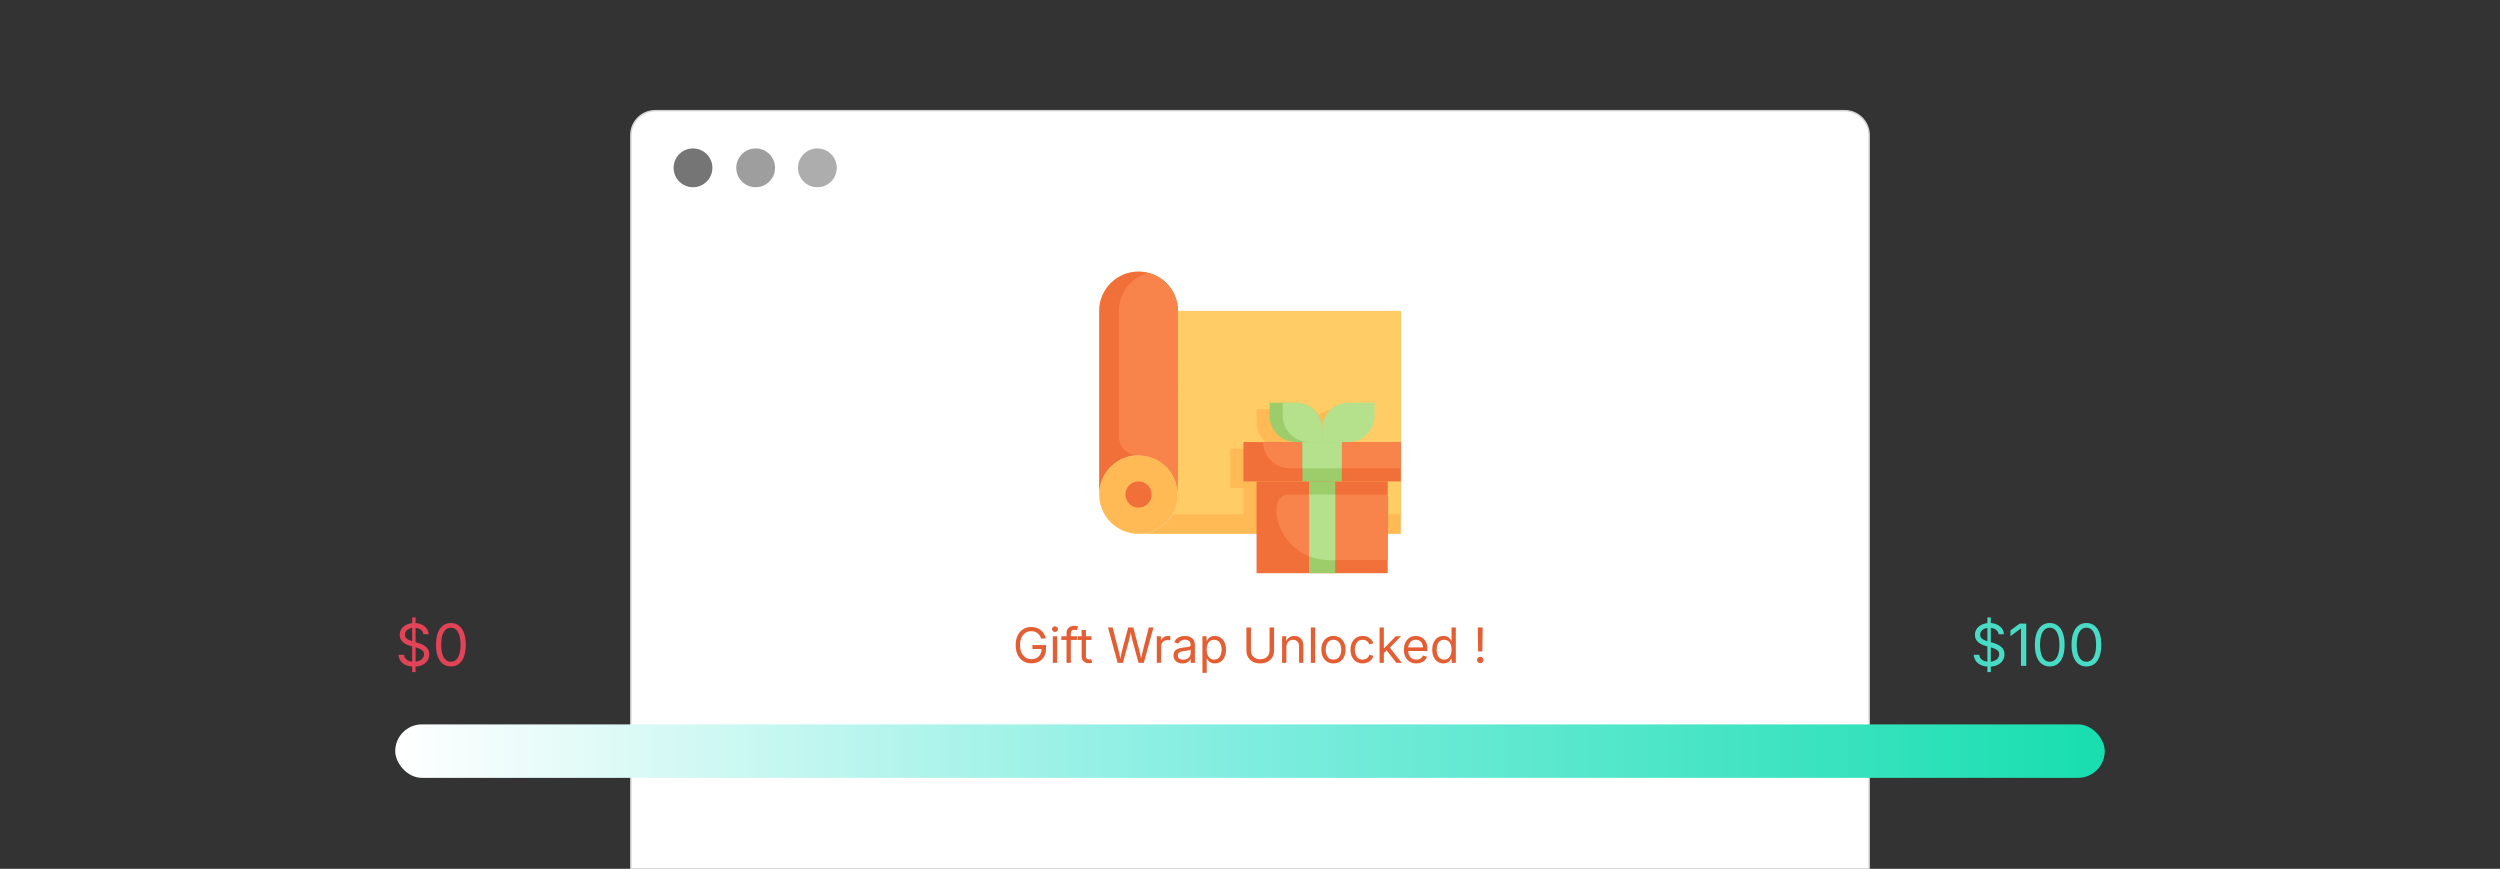 <?xml version="1.0" encoding="UTF-8"?><svg id="_02-Conditional-Gift-Wrapping-Add-Ons" xmlns="http://www.w3.org/2000/svg" xmlns:xlink="http://www.w3.org/1999/xlink" viewBox="0 0 860 298.867"><rect x="0" y="0" width="860" height="298.867" fill="#333333" stroke="none"/><defs><linearGradient id="linear-gradient" x1="135.963" y1="258.384" x2="724.038" y2="258.384" gradientUnits="userSpaceOnUse"><stop offset="0" stop-color="#fff"/><stop offset=".5" stop-color="#7eeddf"/><stop offset="1" stop-color="#18deaf"/></linearGradient></defs><path d="M225.407,38.072h409.188c4.632,0,8.392,3.761,8.392,8.392v252.402H217.014V46.465c0-4.632,3.761-8.392,8.392-8.392Z" fill="#fff" stroke="#d3d3d3" stroke-miterlimit="10" stroke-width=".5"/><circle cx="259.952" cy="57.732" r="6.672" fill="#9e9e9e" stroke-width="0"/><circle cx="238.391" cy="57.732" r="6.672" fill="#757575" stroke-width="0"/><circle cx="281.179" cy="57.732" r="6.672" fill="#adadad" stroke-width="0"/><rect x="135.963" y="249.183" width="588.075" height="18.401" rx="9.2" ry="9.2" fill="url(#linear-gradient)" stroke-width="0"/><path d="M684.25,229.318c-1.048,0-1.958-.169-2.729-.508s-1.375-.812-1.812-1.421-.684-1.32-.742-2.134h1.904c.052.547.237.998.557,1.353s.728.619,1.226.791,1.03.259,1.597.259c.657,0,1.248-.107,1.772-.322s.939-.518,1.245-.908.459-.843.459-1.357c0-.469-.132-.85-.396-1.143s-.613-.534-1.05-.723-.915-.355-1.436-.498l-1.758-.498c-1.172-.332-2.083-.807-2.734-1.426s-.977-1.41-.977-2.373c0-.82.222-1.538.664-2.153s1.042-1.092,1.797-1.431,1.602-.508,2.539-.508c.957,0,1.804.169,2.539.508s1.316.799,1.743,1.382.652,1.242.679,1.978h-1.816c-.085-.709-.423-1.258-1.016-1.646s-1.321-.581-2.188-.581c-.625,0-1.174.103-1.646.308s-.838.485-1.099.84-.391.76-.391,1.216c0,.508.158.917.474,1.226s.69.55,1.123.723.825.308,1.177.405l1.455.4c.391.104.822.248,1.294.43s.923.425,1.353.728.783.687,1.06,1.152.415,1.037.415,1.714c0,.794-.207,1.51-.62,2.148s-1.014,1.143-1.802,1.514-1.741.557-2.861.557ZM683.664,231.193v-18.809h1.172v18.809h-1.172Z" fill="#48dcc6" stroke-width="0"/><path d="M697.043,214.513v14.551h-1.826v-12.832h-.098l-3.516,2.607v-1.992l3.164-2.334h2.275Z" fill="#48dcc6" stroke-width="0"/><path d="M705.109,229.259c-1.081,0-2.002-.293-2.764-.879s-1.345-1.434-1.748-2.544-.605-2.456-.605-4.038c0-1.576.203-2.92.61-4.033s.991-1.966,1.753-2.559,1.68-.889,2.754-.889,1.994.296,2.759.889,1.35,1.445,1.753,2.559.605,2.458.605,4.033-.2,2.92-.601,4.033-.981,1.963-1.743,2.549-1.687.879-2.773.879ZM705.109,227.638c.71,0,1.312-.231,1.807-.693s.872-1.128,1.133-1.997.391-1.919.391-3.149c0-1.237-.13-2.293-.391-3.169s-.638-1.544-1.133-2.007-1.097-.693-1.807-.693-1.312.233-1.807.698-.872,1.134-1.133,2.007-.391,1.927-.391,3.164c0,1.23.13,2.28.391,3.149s.638,1.535,1.133,1.997,1.097.693,1.807.693Z" fill="#48dcc6" stroke-width="0"/><path d="M717.727,229.259c-1.081,0-2.002-.293-2.764-.879s-1.345-1.434-1.748-2.544-.605-2.456-.605-4.038c0-1.576.203-2.92.61-4.033s.991-1.966,1.753-2.559,1.68-.889,2.754-.889,1.994.296,2.759.889,1.35,1.445,1.753,2.559.605,2.458.605,4.033-.2,2.92-.601,4.033-.981,1.963-1.743,2.549-1.687.879-2.773.879ZM717.727,227.638c.71,0,1.312-.231,1.807-.693s.872-1.128,1.133-1.997.391-1.919.391-3.149c0-1.237-.13-2.293-.391-3.169s-.638-1.544-1.133-2.007-1.097-.693-1.807-.693-1.312.233-1.807.698-.872,1.134-1.133,2.007-.391,1.927-.391,3.164c0,1.23.13,2.28.391,3.149s.638,1.535,1.133,1.997,1.097.693,1.807.693Z" fill="#48dcc6" stroke-width="0"/><path d="M142.378,229.318c-1.048,0-1.958-.169-2.729-.508s-1.375-.812-1.812-1.421-.684-1.32-.742-2.134h1.904c.052.547.238.998.557,1.353s.728.619,1.226.791,1.03.259,1.597.259c.658,0,1.249-.107,1.772-.322s.939-.518,1.245-.908.459-.843.459-1.357c0-.469-.132-.85-.396-1.143s-.614-.534-1.05-.723-.915-.355-1.436-.498l-1.758-.498c-1.172-.332-2.083-.807-2.734-1.426s-.977-1.41-.977-2.373c0-.82.221-1.538.664-2.153s1.042-1.092,1.797-1.431,1.602-.508,2.539-.508c.957,0,1.803.169,2.539.508s1.317.799,1.743,1.382.653,1.242.679,1.978h-1.816c-.084-.709-.423-1.258-1.016-1.646s-1.322-.581-2.188-.581c-.625,0-1.173.103-1.646.308s-.838.485-1.099.84-.391.76-.391,1.216c0,.508.158.917.474,1.226s.69.55,1.123.723.825.308,1.177.405l1.455.4c.391.104.822.248,1.294.43s.923.425,1.353.728.783.687,1.06,1.152.415,1.037.415,1.714c0,.794-.207,1.51-.62,2.148s-1.014,1.143-1.802,1.514-1.742.557-2.861.557ZM141.792,231.193v-18.809h1.172v18.809h-1.172Z" fill="#e14357" stroke-width="0"/><path d="M155.103,229.259c-1.081,0-2.002-.293-2.764-.879s-1.344-1.434-1.748-2.544-.605-2.456-.605-4.038c0-1.576.204-2.92.61-4.033s.991-1.966,1.753-2.559,1.68-.889,2.754-.889,1.994.296,2.759.889,1.349,1.445,1.753,2.559.605,2.458.605,4.033-.2,2.92-.601,4.033-.981,1.963-1.743,2.549-1.686.879-2.773.879ZM155.103,227.638c.709,0,1.312-.231,1.807-.693s.873-1.128,1.133-1.997.391-1.919.391-3.149c0-1.237-.13-2.293-.391-3.169s-.638-1.544-1.133-2.007-1.097-.693-1.807-.693-1.312.233-1.807.698-.873,1.134-1.133,2.007-.391,1.927-.391,3.164c0,1.23.13,2.28.391,3.149s.638,1.535,1.133,1.997,1.097.693,1.807.693Z" fill="#e14357" stroke-width="0"/><path d="M354.836,228.184c-1.084,0-2.035-.253-2.852-.76-.817-.506-1.455-1.227-1.912-2.161-.458-.934-.686-2.041-.686-3.321,0-1.291.229-2.404.686-3.338s1.089-1.655,1.896-2.161c.806-.507,1.729-.76,2.77-.76.643,0,1.243.095,1.802.286.559.191,1.058.463,1.5.817.441.354.808.775,1.099,1.262.291.488.491,1.025.601,1.614h-1.602c-.125-.392-.292-.744-.499-1.054-.207-.31-.454-.577-.74-.8-.286-.224-.608-.394-.968-.511-.359-.117-.754-.176-1.185-.176-.714,0-1.362.184-1.945.551s-1.046.91-1.389,1.626c-.343.717-.515,1.598-.515,2.644,0,1.035.173,1.909.519,2.623.346.713.815,1.255,1.41,1.626.593.37,1.264.555,2.01.555.687,0,1.291-.146,1.814-.437.523-.291.93-.705,1.222-1.242.291-.537.437-1.17.437-1.9l.466.09h-3.62v-1.356h4.674v1.332c0,1.008-.215,1.882-.646,2.623-.431.741-1.021,1.314-1.769,1.72-.749.406-1.608.609-2.578.609Z" fill="#e45e34" stroke-width="0"/><path d="M362.91,217.39c-.278,0-.518-.095-.719-.286-.202-.19-.302-.419-.302-.686,0-.272.101-.502.302-.69s.441-.282.719-.282c.283,0,.525.094.727.282s.302.418.302.69c0,.267-.101.496-.302.686-.202.191-.444.286-.727.286ZM362.166,228.021v-9.135h1.471v9.135h-1.471Z" fill="#e45e34" stroke-width="0"/><path d="M370.468,218.885v1.258h-5.376v-1.258h5.376ZM366.889,228.021v-10.353c0-.528.124-.97.372-1.324.248-.354.57-.621.968-.801.397-.18.817-.27,1.258-.27.348,0,.637.029.866.086.229.057.398.11.507.159l-.409,1.258c-.076-.027-.176-.057-.298-.09s-.287-.049-.494-.049c-.452,0-.782.116-.989.347s-.311.568-.311,1.009v10.026h-1.471Z" fill="#e45e34" stroke-width="0"/><path d="M375.436,218.885v1.258h-4.723v-1.258h4.723ZM372.085,216.712h1.471v8.939c0,.409.083.707.249.895.167.188.443.282.83.282.093,0,.211-.011.355-.033.144-.022.276-.043.396-.065l.302,1.242c-.153.054-.326.095-.519.123-.193.027-.385.041-.576.041-.79,0-1.405-.208-1.847-.625-.441-.417-.662-.998-.662-1.745v-9.053Z" fill="#e45e34" stroke-width="0"/><path d="M384.472,228.021l-3.317-12.175h1.585l1.928,7.468c.104.398.201.802.294,1.213.093.412.183.828.27,1.25.087.422.169.856.245,1.303h-.188c.082-.447.166-.881.253-1.303.087-.422.18-.839.278-1.25.098-.411.199-.815.302-1.213l1.969-7.468h1.765l1.953,7.468c.109.398.211.802.307,1.213.095.412.189.828.282,1.25.093.422.18.856.262,1.303h-.212c.082-.447.166-.881.253-1.303.087-.422.18-.839.278-1.25.098-.411.196-.815.294-1.213l1.92-7.468h1.602l-3.333,12.175h-1.806l-2.092-7.713c-.136-.501-.267-1.047-.392-1.638-.125-.591-.248-1.273-.368-2.047h.327c-.12.73-.237,1.382-.352,1.957s-.25,1.151-.409,1.728l-2.083,7.713h-1.814Z" fill="#e45e34" stroke-width="0"/><path d="M397.938,228.021v-9.135h1.422v1.406h.098c.169-.463.47-.835.903-1.116.433-.28.922-.42,1.466-.42.109,0,.238.002.388.008.15.006.269.011.355.017v1.479c-.043-.011-.152-.027-.327-.049-.174-.021-.36-.033-.556-.033-.436,0-.827.091-1.172.274-.346.183-.617.433-.813.751-.196.319-.294.686-.294,1.099v5.72h-1.471Z" fill="#e45e34" stroke-width="0"/><path d="M406.795,228.233c-.578,0-1.102-.109-1.573-.327s-.846-.537-1.124-.956c-.277-.419-.417-.929-.417-1.528,0-.523.104-.948.311-1.275s.483-.584.829-.772c.346-.188.729-.328,1.148-.421.419-.093.841-.166,1.266-.221.545-.071.989-.125,1.332-.164.343-.038.598-.103.764-.196.166-.093.249-.25.249-.474v-.049c0-.381-.071-.704-.212-.968s-.354-.467-.637-.609c-.284-.142-.638-.212-1.062-.212-.436,0-.809.068-1.119.204-.311.136-.562.307-.756.511-.193.205-.339.413-.437.625l-1.414-.465c.234-.556.55-.99.948-1.303.397-.313.836-.536,1.315-.666.479-.131.953-.196,1.422-.196.305,0,.652.037,1.042.11s.765.219,1.127.437c.362.218.662.541.899.968.237.428.355.999.355,1.712v6.022h-1.446v-1.242h-.098c-.104.213-.27.432-.498.658-.229.226-.526.415-.891.568-.365.152-.807.229-1.324.229ZM407.048,226.934c.545,0,1.005-.106,1.381-.318.375-.212.662-.489.858-.83.196-.34.294-.696.294-1.066v-1.266c-.06.071-.191.135-.392.192-.202.057-.432.107-.69.151-.259.043-.51.08-.752.11-.242.03-.435.053-.576.07-.354.043-.685.118-.993.225-.308.106-.554.261-.739.466-.186.204-.278.48-.278.829,0,.316.082.58.245.792s.387.374.67.482.607.163.972.163Z" fill="#e45e34" stroke-width="0"/><path d="M413.634,231.436v-12.551h1.422v1.463h.163c.104-.164.248-.369.433-.617.185-.248.452-.47.801-.666.349-.196.82-.294,1.414-.294.763,0,1.434.191,2.014.572.58.382,1.035.925,1.365,1.63s.494,1.54.494,2.504c0,.97-.164,1.809-.49,2.517s-.78,1.256-1.36,1.643c-.58.386-1.251.58-2.014.58-.578,0-1.043-.1-1.397-.298s-.626-.425-.817-.678c-.191-.253-.338-.464-.441-.633h-.114v4.829h-1.471ZM417.654,226.901c.572,0,1.05-.154,1.434-.461.384-.308.673-.722.866-1.242.193-.52.29-1.099.29-1.736,0-.632-.096-1.202-.286-1.711-.191-.509-.478-.914-.862-1.213-.384-.3-.865-.45-1.442-.45-.561,0-1.032.142-1.414.425-.381.284-.668.677-.862,1.181s-.29,1.093-.29,1.769c0,.676.098,1.272.294,1.79s.486.922.87,1.213c.384.292.851.437,1.401.437Z" fill="#e45e34" stroke-width="0"/><path d="M433.531,228.217c-.959,0-1.797-.188-2.514-.564-.716-.376-1.271-.891-1.663-1.544-.392-.653-.588-1.397-.588-2.23v-8.032h1.553v7.91c0,.583.129,1.102.388,1.557.259.455.629.813,1.107,1.074.48.262,1.051.392,1.717.392.664,0,1.234-.13,1.711-.392.477-.261.844-.62,1.1-1.074.256-.455.385-.974.385-1.557v-7.91h1.551v8.032c0,.833-.195,1.577-.588,2.23-.393.654-.943,1.168-1.654,1.544s-1.545.564-2.504.564Z" fill="#e45e34" stroke-width="0"/><path d="M442.511,222.546v5.475h-1.471v-9.135h1.413l.009,2.214h-.204c.277-.844.674-1.443,1.188-1.797s1.118-.531,1.81-.531c.616,0,1.155.126,1.618.38s.824.635,1.083,1.144.388,1.151.388,1.924v5.801h-1.471v-5.679c0-.703-.184-1.253-.552-1.65-.367-.398-.87-.597-1.507-.597-.437,0-.828.095-1.177.286-.349.19-.624.468-.825.833-.202.365-.303.809-.303,1.332Z" fill="#e45e34" stroke-width="0"/><path d="M452.397,215.846v12.175h-1.471v-12.175h1.471Z" fill="#e45e34" stroke-width="0"/><path d="M458.697,228.217c-.828,0-1.554-.196-2.178-.588s-1.109-.942-1.458-1.65c-.349-.708-.523-1.531-.523-2.468,0-.953.175-1.786.523-2.496.349-.711.834-1.263,1.458-1.655s1.35-.588,2.178-.588c.833,0,1.563.196,2.189.588.627.392,1.114.944,1.463,1.655.349.71.523,1.543.523,2.496,0,.937-.175,1.759-.523,2.468-.349.708-.836,1.258-1.463,1.65-.626.392-1.356.588-2.189.588ZM458.697,226.901c.615,0,1.122-.158,1.52-.474s.692-.731.883-1.246.286-1.072.286-1.671c0-.604-.096-1.167-.286-1.688-.19-.52-.485-.939-.883-1.258-.397-.318-.904-.478-1.52-.478-.61,0-1.111.16-1.504.478-.392.319-.684.737-.874,1.254s-.286,1.082-.286,1.691c0,.599.096,1.156.286,1.671s.482.93.874,1.246c.393.316.894.474,1.504.474Z" fill="#e45e34" stroke-width="0"/><path d="M468.731,228.217c-.828,0-1.554-.196-2.178-.588s-1.109-.942-1.458-1.65c-.349-.708-.523-1.531-.523-2.468,0-.953.175-1.786.523-2.496.349-.711.834-1.263,1.458-1.655s1.35-.588,2.178-.588c.441,0,.858.057,1.25.172.393.114.75.279,1.074.494s.604.479.838.792c.234.313.414.669.539,1.066l-1.413.4c-.065-.234-.166-.449-.303-.646-.136-.196-.301-.366-.494-.511-.193-.144-.415-.256-.666-.335s-.525-.119-.825-.119c-.61,0-1.111.16-1.504.478-.392.319-.684.737-.874,1.254s-.286,1.082-.286,1.691c0,.599.096,1.156.286,1.671s.482.93.874,1.246c.393.316.894.474,1.504.474.305,0,.586-.041.842-.123.256-.082.483-.197.682-.347.199-.149.366-.328.503-.535.136-.207.237-.433.303-.678l1.405.4c-.12.409-.299.772-.535,1.091-.237.319-.52.591-.846.817-.327.226-.689.397-1.087.515s-.82.176-1.267.176Z" fill="#e45e34" stroke-width="0"/><path d="M474.573,228.021v-12.175h1.471v12.175h-1.471ZM475.954,224.736v-1.822h.27l3.906-4.028h1.821l-4.224,4.339h-.164l-1.609,1.512ZM480.35,228.021l-3.497-4.469,1.046-1.038,4.339,5.507h-1.888Z" fill="#e45e34" stroke-width="0"/><path d="M487.222,228.217c-.882,0-1.644-.196-2.283-.588-.641-.392-1.133-.94-1.479-1.643-.346-.703-.519-1.522-.519-2.459,0-.937.169-1.762.507-2.476.338-.713.815-1.272,1.434-1.675.618-.403,1.342-.604,2.17-.604.484,0,.963.081,1.434.241.472.161.899.419,1.283.776.384.357.69.827.919,1.41.229.583.343,1.296.343,2.141v.613h-7.092v-1.242h6.3l-.687.458c0-.599-.094-1.132-.282-1.597-.188-.466-.467-.831-.837-1.095-.371-.264-.831-.396-1.381-.396-.551,0-1.021.135-1.414.404-.392.27-.691.621-.898,1.054-.207.433-.311.897-.311,1.393v.825c0,.675.117,1.249.352,1.72.234.471.562.828.984,1.071.422.242.911.363,1.467.363.359,0,.687-.052.98-.155s.547-.26.76-.47c.213-.209.376-.47.49-.78l1.422.392c-.142.458-.382.861-.719,1.209-.338.349-.756.621-1.255.817-.498.196-1.061.294-1.688.294Z" fill="#e45e34" stroke-width="0"/><path d="M496.562,228.217c-.758,0-1.428-.194-2.011-.58-.582-.387-1.037-.935-1.364-1.643-.326-.708-.49-1.547-.49-2.517,0-.964.165-1.799.494-2.504.33-.706.786-1.249,1.369-1.63.583-.381,1.253-.572,2.01-.572.594,0,1.065.098,1.414.294.349.196.616.418.805.666.188.248.331.454.429.617h.114v-4.502h1.471v12.175h-1.422v-1.414h-.163c-.098.169-.244.38-.438.633s-.466.479-.816.678c-.352.199-.818.298-1.401.298ZM496.782,226.901c.556,0,1.023-.146,1.405-.437.381-.291.67-.696.866-1.213.195-.518.294-1.114.294-1.79,0-.675-.097-1.265-.29-1.769s-.48-.897-.862-1.181c-.381-.283-.853-.425-1.413-.425-.578,0-1.059.15-1.442.45-.384.299-.672.704-.862,1.213s-.286,1.08-.286,1.711c0,.638.097,1.216.29,1.736.193.521.483.935.87,1.242s.863.461,1.431.461Z" fill="#e45e34" stroke-width="0"/><path d="M509.209,228.127c-.305,0-.564-.108-.78-.323-.215-.215-.322-.473-.322-.772,0-.305.107-.565.322-.78.216-.215.476-.323.78-.323.306,0,.564.108.776.323.213.215.318.476.318.78,0,.3-.105.557-.318.772-.212.215-.471.323-.776.323ZM508.466,224.107l-.099-8.261h1.667l-.105,8.261h-1.463Z" fill="#e45e34" stroke-width="0"/><g id="Gift_wrapping"><path d="M481.877,106.958v76.686h-90.219c7.474,0,13.533-6.059,13.533-13.533v-63.154h76.686Z" fill="#ffba55" stroke-width="0"/><circle cx="391.657" cy="170.112" r="13.533" fill="#ffba55" stroke-width="0"/><path d="M405.19,106.958v63.154c0-7.474-6.059-13.533-13.533-13.533s-13.533,6.059-13.533,13.533v-63.154c0-7.474,6.059-13.533,13.533-13.533s13.533,6.059,13.533,13.533Z" fill="#fc6" stroke-width="0"/><path d="M405.19,106.958v63.154c0-7.474-6.059-13.533-13.533-13.533s-13.533,6.059-13.533,13.533v-63.154c0-7.474,6.059-13.533,13.533-13.533s13.533,6.059,13.533,13.533Z" fill="#f16f39" stroke-width="0"/><path d="M405.19,106.958v63.154c0-7.474-6.059-13.533-13.533-13.533-3.558.175-6.585-2.568-6.76-6.126-.003-.071-.006-.141-.007-.212v-43.283c.01-6.163,4.182-11.541,10.15-13.082,5.967,1.541,10.14,6.919,10.15,13.082Z" fill="#f8834b" stroke-width="0"/><path d="M481.877,106.958v69.92h-9.022v-9.022h4.511v-13.533h-18.044c4.983,0,9.022-4.039,9.022-9.022v-4.511h-9.022c-4.983,0-9.022,4.039-9.022,9.022,0-4.983-4.039-9.022-9.022-9.022h-9.022v4.511c0,4.983,4.039,9.022,9.022,9.022h-18.044v13.533h4.511v9.022h-24.382c2.504-4.24,1.827-1.895,1.827-69.92h76.686Z" fill="#fc6" stroke-width="0"/><path d="M427.745,152.068h54.132v13.533h-54.132v-13.533Z" fill="#f16f39" stroke-width="0"/><path d="M481.877,152.068v9.022h-38.343c-4.983,0-9.022-4.039-9.022-9.022h47.365Z" fill="#f8834b" stroke-width="0"/><path d="M432.256,165.601h45.11v31.577h-45.11v-31.577Z" fill="#f16f39" stroke-width="0"/><path d="M477.366,170.112v22.555h-20.299c-17.367,0-22.871-22.555-13.533-22.555h33.832Z" fill="#f8834b" stroke-width="0"/><path d="M463.833,138.535h9.022v4.511c0,4.983-4.039,9.022-9.022,9.022h-9.022v-4.511c0-4.983,4.039-9.022,9.022-9.022Z" fill="#b5e08c" stroke-width="0"/><path d="M454.811,147.557v4.511h-9.022c-4.983,0-9.022-4.039-9.022-9.022v-4.511h9.022c4.983,0,9.022,4.039,9.022,9.022Z" fill="#9dcc6b" stroke-width="0"/><path d="M454.811,147.557v4.511h-4.511c-4.983,0-9.022-4.039-9.022-9.022v-4.511h4.511c4.983,0,9.022,4.039,9.022,9.022Z" fill="#b5e08c" stroke-width="0"/><path d="M448.044,152.068h13.533v13.533h-13.533v-13.533Z" fill="#9dcc6b" stroke-width="0"/><path d="M448.044,152.068h13.533v9.022h-13.533v-9.022Z" fill="#b5e08c" stroke-width="0"/><path d="M450.3,165.601h9.022v31.577h-9.022v-31.577Z" fill="#9dcc6b" stroke-width="0"/><path d="M459.322,170.112v22.555c-3.067.24-6.149-.207-9.022-1.308v-21.247h9.022Z" fill="#b5e08c" stroke-width="0"/><circle cx="391.657" cy="170.112" r="4.511" fill="#f16f39" stroke-width="0"/></g></svg>